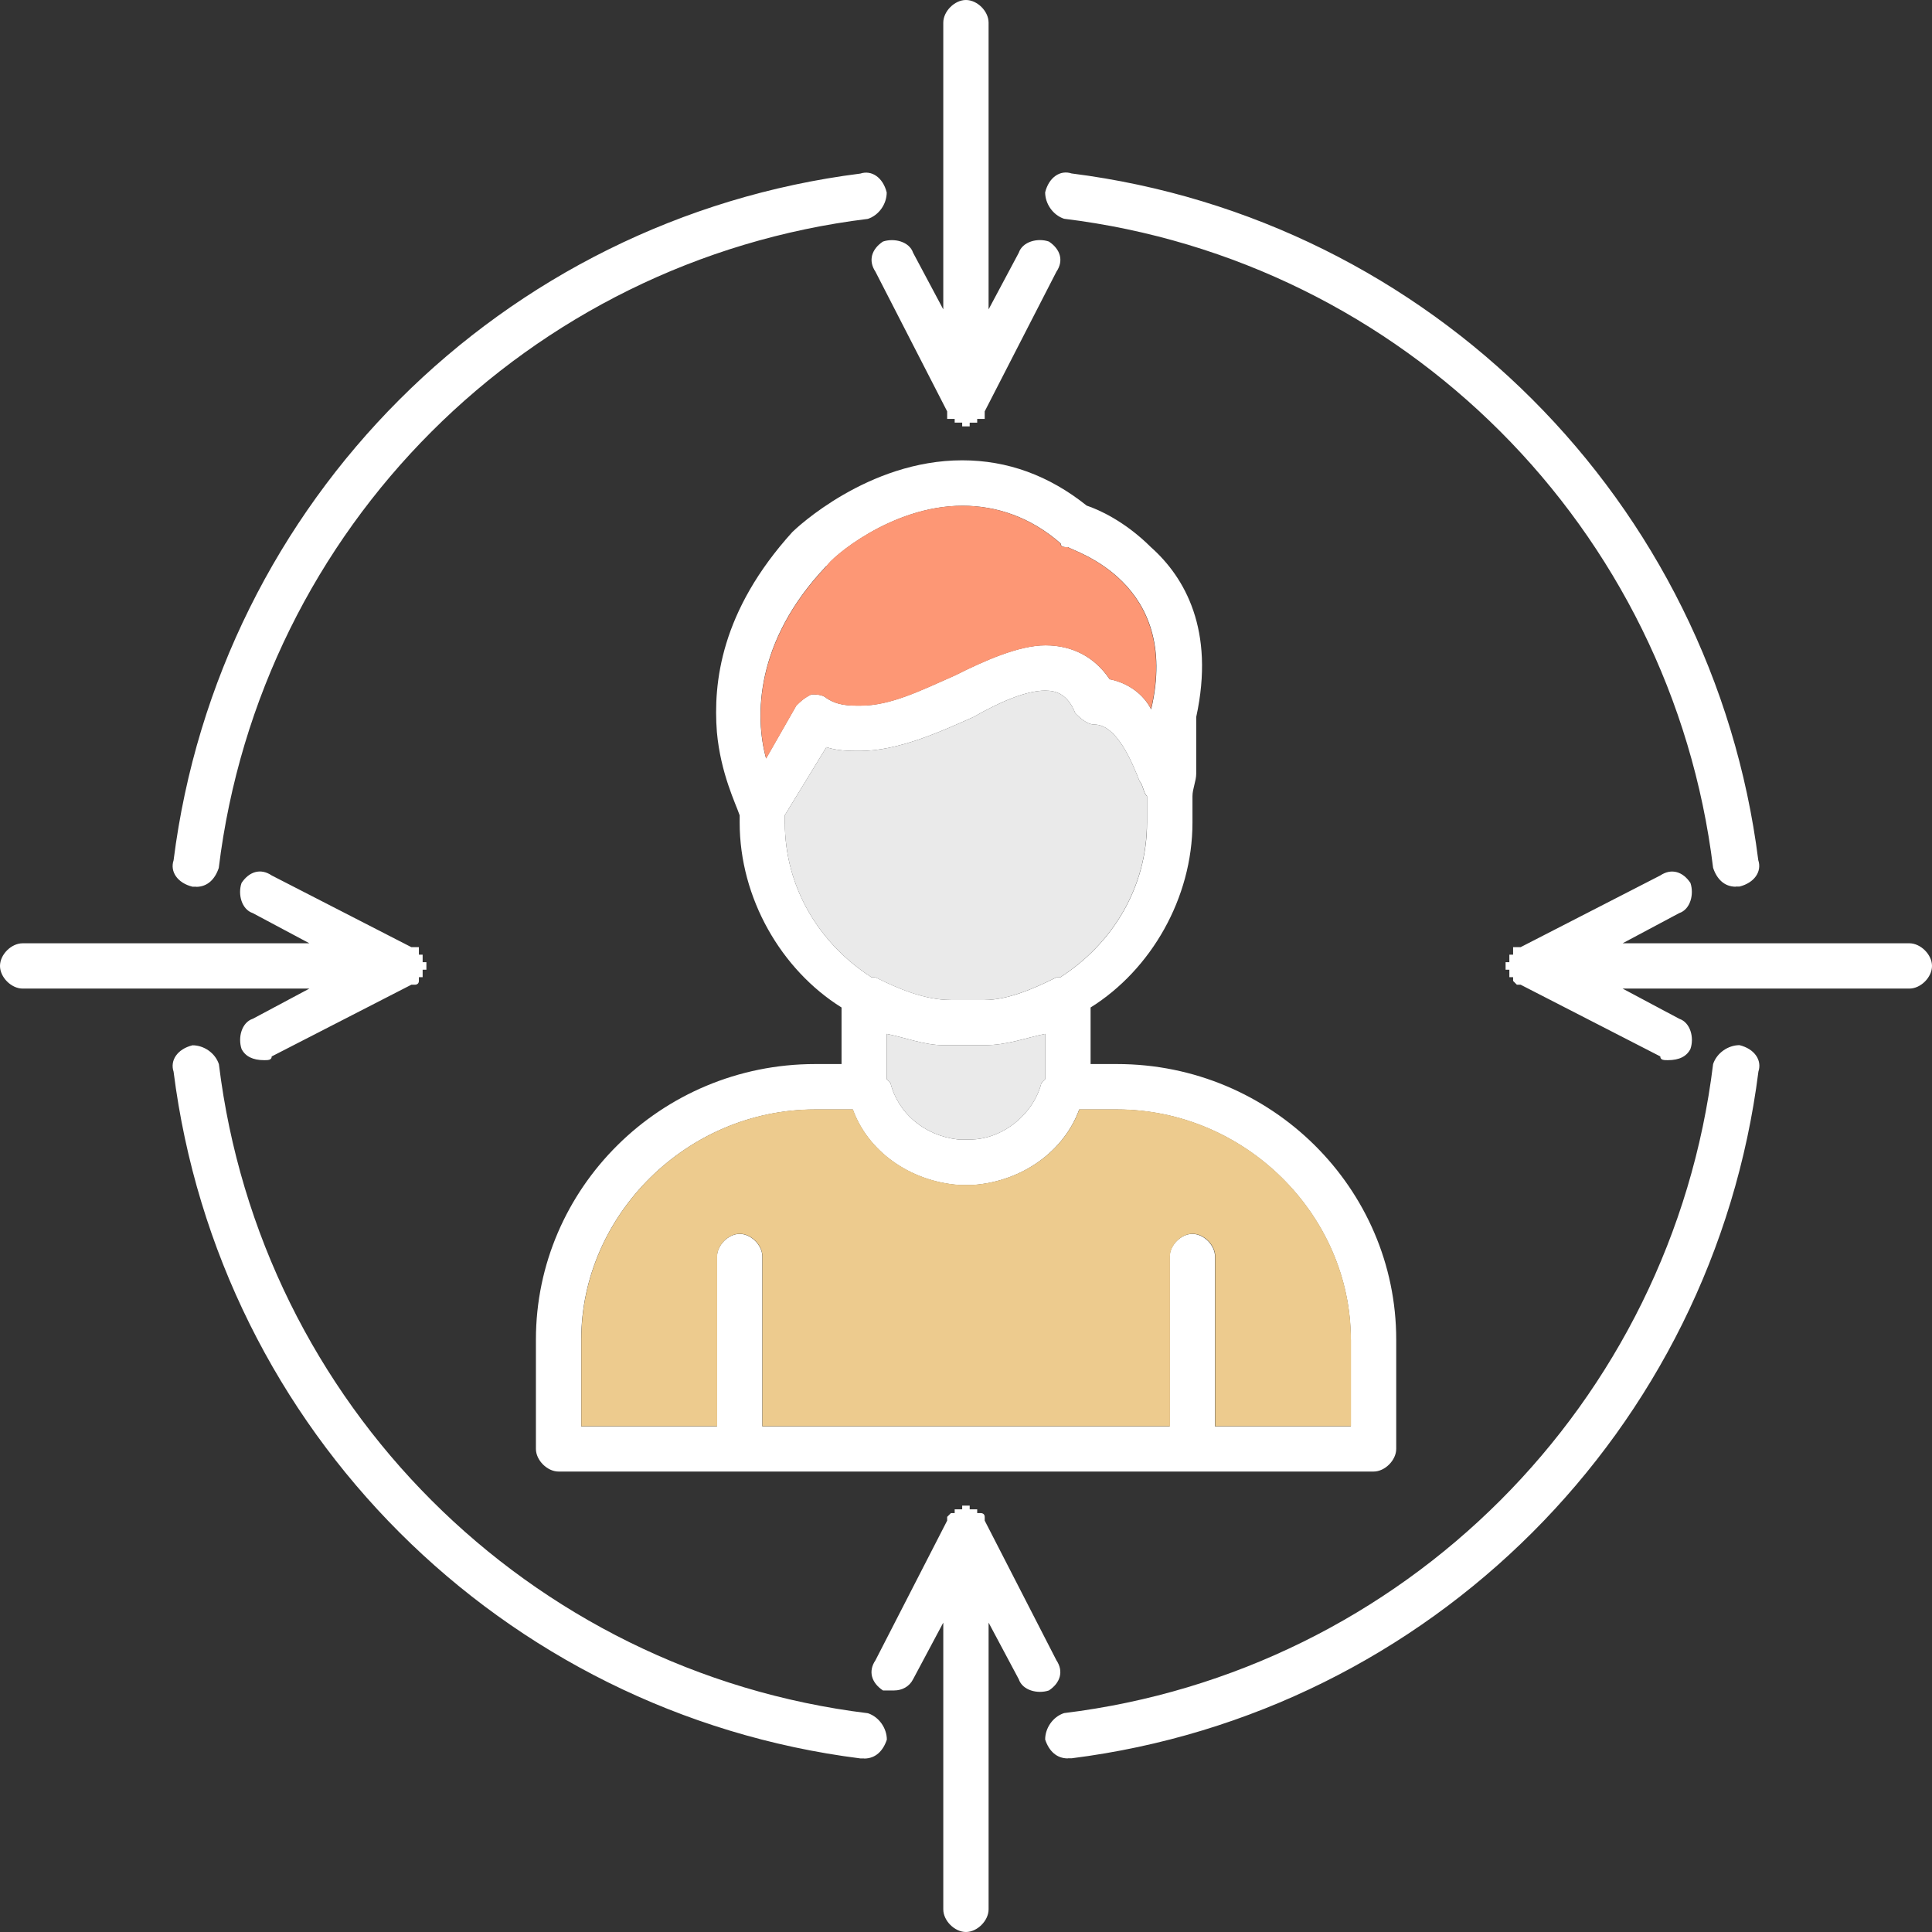 <?xml version="1.0" encoding="UTF-8"?>
<svg id="Layer_2" xmlns="http://www.w3.org/2000/svg" xmlns:xlink="http://www.w3.org/1999/xlink" viewBox="0 0 149.25 149.25">
  <rect x="0" y="0" width="149.25" height="149.25" fill="#333333" stroke="none"/>
  <defs>
    <style>
      .cls-1 {
        fill: none;
      }

      .cls-2 {
        fill: #fff;
      }

      .cls-2, .cls-3, .cls-4, .cls-5 {
        fill-rule: evenodd;
      }

      .cls-3 {
        fill: #eaeaea;
      }

      .cls-4 {
        fill: #edcb8e;
      }

      .cls-5 {
        fill: #fd9775;
      }

      .cls-6 {
        clip-path: url(#clippath);
      }
    </style>
    <clipPath id="clippath">
      <rect class="cls-1" y="0" width="149.25" height="149.24"/>
    </clipPath>
  </defs>
  <g id="icon">
    <g>
      <g class="cls-6">
        <path class="cls-2" d="M57.13,62.96c-.29-.87-1.46-3.21-1.75-6.41-.29-3.79.29-9.33,5.83-15.45.29-.29,5.83-5.54,13.12-5.54,3.5,0,6.7,1.17,9.62,3.5.87.29,2.91,1.17,4.96,3.21,2.62,2.33,4.96,6.41,3.5,13.12v4.37c0,.58-.29,1.17-.29,1.75v2.04c0,5.83-3.21,11.37-7.87,14.28v4.37h2.04c11.95,0,21.57,9.62,21.57,21.28v8.45c0,.87-.87,1.75-1.75,1.75h-62.96c-.87,0-1.75-.87-1.75-1.75v-8.45c0-11.66,9.62-21.28,21.57-21.28h2.04v-4.37c-4.66-2.91-7.87-8.45-7.87-14.28v-.58ZM23.9,76.37H1.75c-.87,0-1.75-.87-1.75-1.75s.87-1.75,1.75-1.75h22.15l-4.37-2.33c-.87-.29-1.17-1.46-.87-2.33.58-.87,1.46-1.17,2.33-.58l10.79,5.54h.58v.58h.29v.58h.29v.58h-.29v.58h-.29v.29c0,.29-.29.29-.29.29h-.29l-10.79,5.54c0,.29-.29.29-.58.29-.87,0-1.46-.29-1.75-.87-.29-.87,0-2.04.87-2.33l4.37-2.33ZM74.62,32.94h-.29v-.29h-.58v-.29h-.58v-.58l-5.54-10.79c-.58-.87-.29-1.75.58-2.33.87-.29,2.04,0,2.33.87l2.33,4.37V1.75c0-.87.87-1.75,1.75-1.75s1.75.87,1.75,1.75v22.15l2.33-4.37c.29-.87,1.46-1.17,2.33-.87.87.58,1.17,1.46.58,2.33l-5.54,10.79v.58h-.58v.29h-.58v.29h-.29ZM66.75,135.84h-.29c-27.69-3.5-49.55-25.36-53.05-53.05-.29-.87.29-1.75,1.46-2.04.87,0,1.75.58,2.04,1.46,3.21,26.23,23.9,46.93,50.14,50.14.87.29,1.46,1.17,1.46,2.04-.29.87-.87,1.46-1.75,1.46h0ZM147.5,76.37h-22.15l4.37,2.33c.87.29,1.17,1.46.87,2.33-.29.58-.87.87-1.75.87-.29,0-.58,0-.58-.29l-10.79-5.54h-.29l-.29-.29v-.29h-.29v-.58h-.29v-.58h.29v-.58h.29v-.58h.58l10.79-5.54c.87-.58,1.75-.29,2.33.58.29.87,0,2.04-.87,2.33l-4.37,2.33h22.15c.87,0,1.75.87,1.75,1.75s-.87,1.75-1.75,1.75h0ZM74.62,149.25c-.87,0-1.75-.87-1.75-1.75v-22.15l-2.33,4.37c-.29.58-.87.87-1.46.87h-.87c-.87-.58-1.17-1.46-.58-2.33l5.54-10.79v-.29l.29-.29h.29v-.29h.58v-.29h.58v.29h.58v.29h.29s.29,0,.29.29v.29l5.54,10.79c.58.87.29,1.75-.58,2.33-.87.29-2.04,0-2.33-.87l-2.33-4.37v22.15c0,.87-.87,1.75-1.75,1.75h0ZM82.49,135.84c-.87,0-1.46-.58-1.75-1.46,0-.87.58-1.75,1.46-2.04,26.23-3.21,46.93-23.9,50.14-50.14.29-.87,1.17-1.46,2.04-1.46,1.17.29,1.75,1.17,1.46,2.04-3.5,27.69-25.36,49.55-53.05,53.05h-.29ZM134.09,68.5c-.87,0-1.46-.58-1.75-1.46-3.21-26.23-23.9-46.93-50.14-50.14-.87-.29-1.46-1.17-1.46-2.04.29-1.17,1.17-1.75,2.04-1.46,27.69,3.5,49.55,25.36,53.05,53.05.29.87-.29,1.75-1.46,2.04h-.29ZM15.16,68.5h-.29c-1.17-.29-1.75-1.17-1.46-2.04,3.5-27.69,25.36-49.55,53.05-53.05.87-.29,1.75.29,2.04,1.46,0,.87-.58,1.75-1.46,2.04-26.23,3.21-46.93,23.9-50.14,50.14-.29.87-.87,1.46-1.75,1.46h0ZM90.36,110.19v-13.12c0-.87.87-1.75,1.75-1.75s1.75.87,1.75,1.75v13.12h10.49v-6.7c0-9.62-8.16-17.78-18.07-17.78h-2.91c-1.17,3.21-4.37,5.54-8.16,5.83h-1.17c-3.79-.29-7-2.62-8.16-5.83h-2.91c-9.91,0-18.07,8.16-18.07,17.78v6.7h10.49v-13.12c0-.87.87-1.75,1.75-1.75s1.75.87,1.75,1.75v13.12h31.48ZM80.74,79.87c-1.46.29-2.91.87-4.66.87h-3.21c-1.46,0-2.91-.58-4.37-.87v3.5l.29.29c.58,2.33,2.62,4.08,5.25,4.37h.87c2.62,0,4.96-2.04,5.54-4.37l.29-.29v-3.5ZM67.34,75.5h.29c1.75.87,3.79,1.75,5.83,1.75h2.62c1.75,0,3.79-.87,5.54-1.75h.29c4.08-2.62,6.7-7,6.7-11.95v-2.04c-.29-.29-.29-.87-.58-1.17-.58-1.46-1.75-4.37-3.5-4.37-.58,0-1.17-.58-1.46-.87-.58-1.46-1.46-1.75-2.33-1.75-1.46,0-3.5.87-5.54,2.04-2.62,1.17-5.83,2.62-8.74,2.62-.87,0-1.75,0-2.62-.29l-3.21,5.25v.58c0,4.96,2.62,9.33,6.7,11.95h0ZM63.84,43.72c-5.54,5.83-5.54,11.66-4.66,14.87l2.33-4.08c.29-.29.58-.58,1.17-.87.29,0,.87,0,1.17.29.87.58,1.75.58,2.62.58,2.33,0,4.66-1.17,7.29-2.33,2.33-1.17,4.96-2.33,7-2.33s3.79.87,4.96,2.62c1.46.29,2.62,1.17,3.21,2.33,2.33-9.91-6.12-12.24-6.41-12.53-.29,0-.58,0-.58-.29-2.33-2.04-4.96-2.91-7.58-2.91-5.54,0-10.2,4.08-10.49,4.66h0Z"/>
      </g>
      <path class="cls-5" d="M88.91,54.8c2.33-9.91-6.12-12.24-6.41-12.53-.29,0-.58,0-.58-.29-2.33-2.04-4.96-2.91-7.58-2.91-5.54,0-10.2,4.08-10.49,4.66-5.54,5.83-5.54,11.66-4.66,14.87l2.33-4.08c.29-.29.58-.58,1.17-.87.29,0,.87,0,1.17.29.87.58,1.75.58,2.62.58,2.33,0,4.66-1.17,7.29-2.33,2.33-1.17,4.96-2.33,7-2.33s3.79.87,4.96,2.62c1.46.29,2.62,1.17,3.21,2.33h0Z"/>
      <path class="cls-3" d="M88.03,60.34c-.58-1.46-1.75-4.37-3.5-4.37-.58,0-1.17-.58-1.46-.87-.58-1.46-1.46-1.75-2.33-1.75-1.46,0-3.5.87-5.54,2.04-2.62,1.17-5.83,2.62-8.74,2.62-.87,0-1.75,0-2.62-.29l-3.21,5.25v.58c0,4.96,2.62,9.33,6.7,11.95h.29c1.75.87,3.79,1.75,5.83,1.75h2.62c1.75,0,3.79-.87,5.54-1.75h.29c4.08-2.62,6.7-7,6.7-11.95v-2.04c-.29-.29-.29-.87-.58-1.17h0Z"/>
      <path class="cls-3" d="M80.74,83.37v-3.5c-1.46.29-2.91.87-4.66.87h-3.21c-1.46,0-2.91-.58-4.37-.87v3.5l.29.29c.58,2.33,2.62,4.08,5.25,4.37h.87c2.62,0,4.96-2.04,5.54-4.37l.29-.29Z"/>
      <path class="cls-4" d="M104.36,103.48c0-9.62-8.16-17.78-18.07-17.78h-2.91c-1.17,3.21-4.37,5.54-8.16,5.83h-1.17c-3.79-.29-7-2.62-8.16-5.83h-2.91c-9.91,0-18.07,8.16-18.07,17.78v6.7h10.49v-13.12c0-.87.87-1.75,1.75-1.75s1.75.87,1.75,1.75v13.12h31.48v-13.12c0-.87.87-1.75,1.75-1.75s1.75.87,1.75,1.75v13.12h10.49v-6.7Z"/>
    </g>
  </g>
</svg>